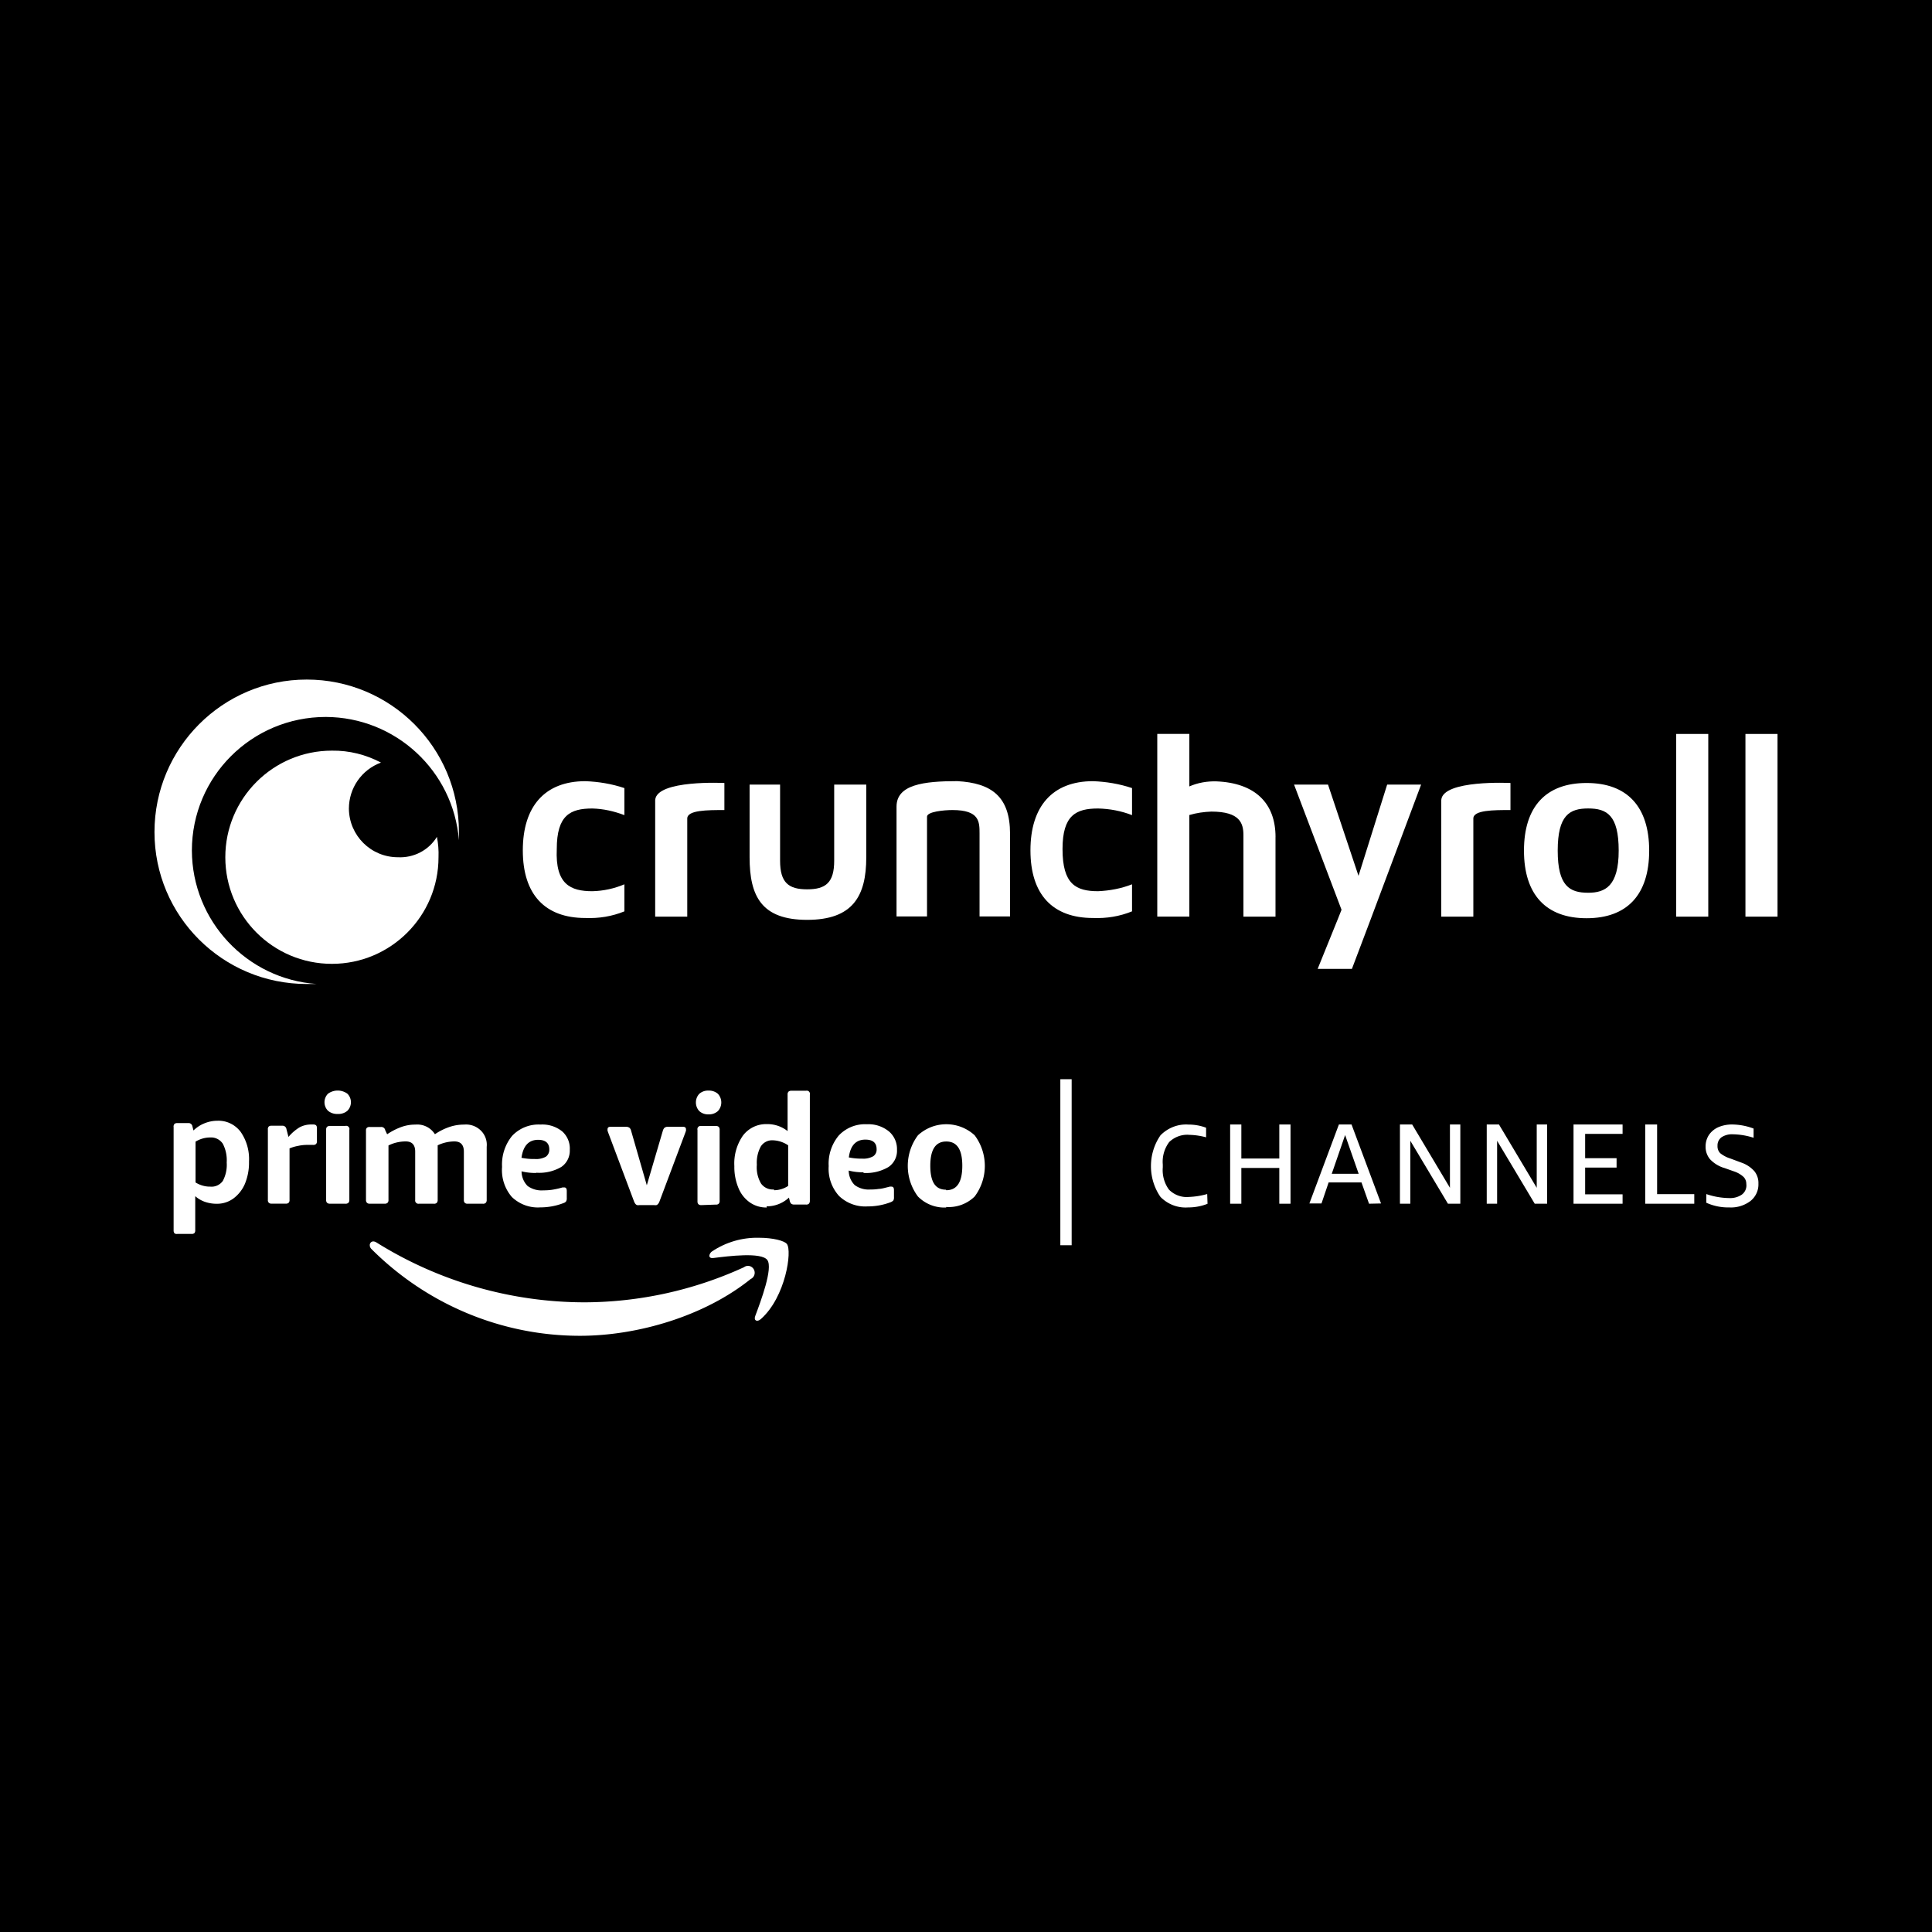<svg xmlns="http://www.w3.org/2000/svg" id="Calque_1" data-name="Calque 1" viewBox="0 0 512 512"><defs><style>.cls-1,.cls-2{fill:#fff}.cls-2{fill-rule:evenodd}</style></defs><g id="provider_looke_pvc" data-name="provider/looke_pvc"><g id="ocs"><path id="Rectangle" d="M0 0h512v512H0z"/><g id="looke_pvc_light" data-name="looke pvc light"><path id="Path" d="M98 329.84v.33c.06.34.23.65.48.88 14.75 14.72 34.58 22.96 55.23 22.95 15.26.0 33.01-5.21 45.23-15.05.63-.28 1.04-.9 1.06-1.6.02-.7-.35-1.34-.95-1.67s-1.34-.27-1.89.15a102.176 102.176.0 01-42.14 9.3c-19.51.0-38.65-5.49-55.28-15.88-.23-.15-.5-.24-.78-.26-.48-.02-.9.35-.96.84" class="cls-2"/><path id="Path-2" d="M188.71 331.62c-.36.24-.61.61-.71 1.03v.21c0 .37.41.62 1.03.53 3.95-.5 12.76-1.62 14.32.53s-1.74 10.94-3.21 14.85c-.46 1.19.5 1.69 1.51.78 6.59-5.85 8.31-18.12 6.88-19.88-.64-.85-3.67-1.65-7.41-1.65-4.41-.1-8.75 1.16-12.41 3.61" class="cls-2" data-name="Path"/><path id="Shape" d="M229.33 302.01c-2.52.0-3.98 1.58-4.38 4.72 1.16.23 2.34.34 3.52.32 1.02.08 2.03-.14 2.93-.62.62-.42.97-1.15.91-1.9.0-1.67-1-2.52-2.98-2.52m-.5 8.66c-1.32.02-2.63-.13-3.91-.46.0 1.44.58 2.83 1.59 3.85 1.2.87 2.66 1.28 4.13 1.17.76.01 1.52-.04 2.27-.16.7.0 1.66-.3 2.91-.6.07-.02.15-.02.23.0h.2c.45.0.66.3.66.92v1.85c.03.31-.03.61-.16.89-.2.21-.44.36-.7.46-1.96.75-4.04 1.13-6.13 1.12-2.77.18-5.49-.81-7.52-2.72a10.734 10.734.0 01-2.79-7.95c-.17-2.97.8-5.88 2.7-8.15a9.551 9.551.0 017.45-2.95c2.13-.11 4.23.59 5.88 1.95a6.143 6.143.0 012.07 4.81 5.17 5.17.0 01-2.27 4.58c-2 1.16-4.29 1.71-6.59 1.56m21.92 4.58c2.84.0 4.25-2.15 4.25-6.48s-1.41-6.43-4.25-6.43-4.23 2.15-4.23 6.43 1.34 6.34 4.16 6.34l.07.14zm0 4.58c-2.8.15-5.52-.91-7.5-2.91-3.6-4.8-3.6-11.43.0-16.23 4.26-3.9 10.76-3.9 15.02.0 3.6 4.8 3.6 11.43.0 16.23a9.82 9.82.0 01-7.59 2.77l.07.14zm-45.6-4.58c1.32-.01 2.6-.41 3.7-1.14v-10.76a7.672 7.672.0 00-4.07-1.33c-1.27-.07-2.49.55-3.18 1.63a9.004 9.004.0 00-1.05 4.85c-.15 1.73.24 3.47 1.11 4.97a3.814 3.814.0 003.41 1.58l.07.21zm-1.95 4.58c-1.62.04-3.21-.44-4.54-1.37a8.582 8.582.0 01-2.98-3.8c-.76-1.83-1.13-3.79-1.09-5.77-.17-2.88.63-5.74 2.27-8.11a7.69 7.69.0 016.32-3.05c2-.04 3.95.61 5.52 1.85v-9.66c-.03-.29.06-.58.25-.8.22-.17.5-.25.77-.23h3.86c.29-.07.59.01.8.22.21.21.29.52.22.81v28.12c.02.27-.06.54-.23.76-.21.2-.51.29-.8.25h-3.14c-.27.01-.53-.06-.75-.21-.19-.19-.33-.43-.39-.69l-.23-.94a8.606 8.606.0 01-5.95 2.31l.07.3zm-15.45-24.68c-.9.04-1.78-.27-2.45-.87a3.363 3.363.0 010-4.58c.68-.59 1.56-.9 2.45-.85.9-.04 1.79.26 2.48.85 1.2 1.29 1.2 3.29.0 4.58-.69.6-1.57.91-2.48.87zm-1.93 24.04a.99.99.0 01-.77-.25c-.17-.21-.25-.48-.23-.76v-18.91a.87.87.0 01.21-.8c.2-.21.5-.3.78-.23h3.88c.28-.03.56.05.77.23.18.23.26.51.23.8v18.78c.03.27-.05.54-.23.76-.21.2-.49.29-.77.25l-3.88.14zm-16.36.0c-.22.04-.44.04-.66.0a1.02 1.02.0 01-.45-.34c-.14-.19-.26-.4-.34-.62l-6.82-18.16-.2-.57a1.62 1.62.0 010-.44c0-.41.27-.62.8-.62h4.04c.34-.02.67.07.95.25.23.21.39.49.45.8l4.16 14.45 4.25-14.45c.08-.3.23-.58.45-.8.28-.19.62-.28.95-.25h3.93c.52.0.8.21.8.62.02.14.02.29.0.44l-.2.57-6.82 18.16c-.08.22-.2.43-.34.62-.12.15-.26.26-.43.34-.23.04-.46.04-.68.0h-3.84z" class="cls-2"/><path id="Shape-2" d="M46 298.65c-.03-.29.06-.58.25-.81.22-.16.49-.23.76-.21h2.87c.55-.06 1.04.34 1.12.9l.27 1.06c.84-.81 1.82-1.46 2.89-1.89 1.1-.45 2.27-.69 3.45-.69 2.38-.1 4.66.98 6.14 2.91 1.6 2.29 2.39 5.08 2.24 7.9.05 2.04-.33 4.06-1.1 5.94a9.47 9.47.0 01-3.05 3.86 7.304 7.304.0 01-4.48 1.39 9.41 9.41.0 01-3.11-.53c-.92-.33-1.77-.83-2.51-1.48v8.98c.03.29-.05.58-.22.81-.22.16-.49.24-.76.21h-3.74c-.26.05-.53.0-.76-.14-.18-.23-.27-.52-.25-.81v-27.39zm9.74 2.79c-1.38.0-2.73.38-3.92 1.11v10.81c1.18.74 2.54 1.13 3.92 1.11 1.27.12 2.51-.44 3.29-1.48.81-1.5 1.17-3.21 1.05-4.92.11-1.72-.24-3.44-1.03-4.97-.75-1.11-2-1.74-3.31-1.66z" class="cls-2" data-name="Shape"/><path id="Path-3" d="M76.46 301.28c.85-1.01 1.85-1.87 2.97-2.55.93-.48 1.95-.73 2.99-.73h.53c.28-.03.56.05.8.2.18.22.27.51.24.8v3.39c.03.28-.05.56-.22.77a1 1 0 01-.78.25h-1.82c-.75.02-1.49.11-2.22.27-.76.14-1.5.36-2.22.66v13.64c.03.27-.05.54-.22.75a1 1 0 01-.78.25h-3.77a.976.976.0 01-.73-.25.905.905.0 01-.24-.75v-18.65c-.04-.29.05-.58.24-.8.21-.15.47-.23.73-.2h2.84c.54-.05 1.03.34 1.11.89l.53 2.05z" class="cls-2" data-name="Path"/><path id="Shape-3" d="M89.51 295.21c-.94.05-1.86-.25-2.58-.84a3.205 3.205.0 010-4.53 4.368 4.368.0 015.13.0 3.205 3.205.0 010 4.53c-.7.59-1.62.89-2.55.84zm-3.07 4.19c-.04-.28.05-.57.24-.79.23-.16.52-.24.8-.23h4.04c.3-.07.62.01.83.22.22.21.31.51.23.8V318c.02.27-.07.53-.24.75-.23.19-.53.28-.83.25h-4.04c-.29.02-.58-.07-.8-.25a1.03 1.03.0 01-.24-.75v-18.6z" class="cls-2" data-name="Shape"/><path id="Path-4" d="M102.62 300.58c1.21-.82 2.51-1.48 3.89-1.97 1.15-.39 2.36-.59 3.57-.58a5.53 5.53.0 015.18 2.55 16.13 16.13.0 013.92-1.95c1.23-.4 2.51-.61 3.8-.6 1.64-.16 3.26.42 4.43 1.56a5.289 5.289.0 011.57 4.33v14.09c.02.27-.07.53-.23.74-.22.2-.51.29-.8.25h-4.01c-.28.03-.57-.06-.78-.25a.998.998.0 01-.23-.74V305.2c0-1.81-.85-2.71-2.5-2.71-1.54.01-3.06.36-4.44 1.03v14.49c.02.27-.07.53-.23.74-.22.2-.51.29-.8.25h-3.92c-.28.05-.57-.04-.77-.24s-.29-.48-.24-.75V305.2c0-1.81-.85-2.71-2.5-2.71-1.59.0-3.16.36-4.58 1.07V318c.03.27-.06.53-.23.74a1 1 0 01-.78.25h-3.92a.942.942.0 01-.78-.25 1 1 0 01-.25-.74v-18.36c-.03-.28.06-.57.25-.78.23-.16.5-.23.78-.2h2.93c.56-.05 1.06.33 1.14.87l.5 1.05z" class="cls-2" data-name="Path"/><path id="Shape-4" d="M142.14 310.85c-1.32.02-2.63-.12-3.92-.43.0 1.46.59 2.86 1.6 3.88 1.21.86 2.67 1.27 4.14 1.16.74.0 1.49-.04 2.23-.14.98-.15 1.94-.36 2.89-.64h.45c.45.0.67.3.67.93v1.86c.03.31-.03.63-.18.91-.18.22-.42.37-.69.45-1.96.76-4.04 1.14-6.14 1.14-2.78.19-5.51-.81-7.54-2.75-1.89-2.2-2.83-5.08-2.6-7.99-.16-3 .8-5.94 2.69-8.24a9.618 9.618.0 017.5-2.97c2.07-.13 4.12.51 5.76 1.82a6.089 6.089.0 012 4.86c.08 1.81-.76 3.53-2.23 4.54a11.492 11.492.0 01-6.68 1.54m.56-8.72c-2.54.0-4.01 1.59-4.45 4.77 1.16.23 2.34.34 3.52.32 1.02.08 2.03-.13 2.94-.61.59-.44.94-1.16.91-1.91.0-1.7-1-2.57-2.98-2.57" class="cls-2" data-name="Shape"/><path id="Path-5" d="M320 319.02c-1.64.65-3.39.97-5.14.96-2.71.2-5.37-.81-7.32-2.78-3.37-4.88-3.37-11.45.0-16.33 1.96-1.99 4.63-3.03 7.37-2.85 1.61-.01 3.21.27 4.72.84v2.54c-1.42-.39-2.89-.61-4.36-.65-1.98-.19-3.94.5-5.41 1.89a8.702 8.702.0 00-1.71 5.97v.75c-.18 2.12.41 4.24 1.66 5.93 1.41 1.4 3.34 2.1 5.28 1.91 1.63-.06 3.25-.32 4.83-.77l.09 2.59z" class="cls-1" data-name="Path"/><path id="Path-6" d="M339.03 319v-9.48h-10.06V319H326v-21h2.97v9.02h10.06V298H342v21h-2.97z" class="cls-1" data-name="Path"/><path id="Shape-5" d="m362.81 319-2-5.64h-8.71l-1.89 5.57H347l7.82-20.93h3.35l7.82 20.93-3.19.07zm-9.87-7.94h7.12l-3.59-10.26-3.54 10.26z" class="cls-1" data-name="Shape"/><path id="Path-7" d="M373.75 302.32V319H371v-21h3.24l10.01 16.78V298H387v21h-3.28l-9.97-16.68z" class="cls-1" data-name="Path"/><path id="Path-8" d="M396.75 302.32V319H394v-21h3.24l10.01 16.78V298H410v21h-3.28l-9.97-16.68z" class="cls-1" data-name="Path"/><path id="Path-9" d="M417 319v-21h13v2.49h-9.92v6.44h8.33v2.49h-8.33v7.09H430V319h-13z" class="cls-1" data-name="Path"/><path id="Path-10" d="M436 319v-21h3.15v18.46H449V319h-13z" class="cls-1" data-name="Path"/><path id="Path-11" d="M456.76 309.47a8.604 8.604.0 01-3.62-2.3 5.12 5.12.0 01-1.14-3.35c-.01-1.06.29-2.11.86-3.01.61-.9 1.46-1.62 2.46-2.07 1.19-.51 2.47-.76 3.76-.74 1.93.03 3.84.39 5.64 1.08v2.44c-1.76-.57-3.58-.88-5.43-.92-1.08-.07-2.15.2-3.06.78-.72.54-1.12 1.4-1.07 2.3-.04.71.22 1.41.72 1.93a8.23 8.23.0 002.72 1.42l2.76 1.03c1.37.45 2.59 1.24 3.55 2.3a4.97 4.97.0 011.09 3.31c.07 1.77-.7 3.47-2.09 4.59a8.534 8.534.0 01-5.62 1.72c-2.1.05-4.19-.38-6.1-1.24v-2.3c1.94.67 3.98 1.03 6.03 1.06 1.2.07 2.39-.25 3.39-.92.88-.66 1.33-1.74 1.18-2.83.01-.68-.24-1.34-.72-1.84a6.8 6.8.0 00-2.32-1.4l-2.99-1.06z" class="cls-1" data-name="Path"/><path id="Rectangle-2" d="M281 286h3v44h-3z" class="cls-1" data-name="Rectangle"/></g></g><path d="M462.56 242.85V194.5h8.5v48.42h-8.5v-.07zm-18.35.0V194.5h8.5v48.42h-8.5v-.07zm-7.16-17.43c0 11.67-5.83 17.92-16.59 17.92s-16.59-6.26-16.59-17.92 5.83-17.92 16.59-17.92c10.75.0 16.59 6.26 16.59 17.92zm-8.08.0c0-9.42-3.16-11.17-8.08-11.17s-8.08 1.76-8.08 11.17 3.16 11.17 8.08 11.17c4.5.0 8.08-1.76 8.08-11.17zm-28.68-17.92v7.17c-4.5.0-9.84.0-9.84 2.25v26h-8.5V212c.42-5.41 18.34-4.5 18.34-4.5zm-51.1 49.27c6.33-15.67 5.83-14.34 6.33-15.67l-12.58-33.17h9l8.08 24.18 7.59-24.18h9l-13.42 35.84-4.92 13h-9.07zm-11.17-34.93v21.08h-8.5v-21.58c0-3.16-.91-6.26-8.5-6.26-1.97.07-3.94.35-5.83.91v26.92h-8.5v-48.42h8.5v13.92c2.25-.98 4.71-1.41 7.17-1.34 10.26.42 15.67 5.76 15.67 14.76zM291 236.18c3.09-.14 6.11-.7 9-1.83v7.17c-3.3 1.34-6.75 1.9-10.33 1.76-10.75.0-16.59-6.26-16.59-17.92s5.83-18.34 16.59-18.34c3.51.14 6.96.7 10.33 1.83v7.17c-2.88-1.12-5.9-1.69-9-1.76-5.83.0-9.42 1.76-9.42 10.75.0 9.35 3.58 11.17 9.42 11.17zm-23.33-15.25v21.93h-8.08v-21.93c0-3.16.0-6.26-7.17-6.26-2.25.0-6.75.42-6.75 1.76v26.43h-8.08v-29.1c0-5.83 7.17-6.75 16.09-6.75 9.07.49 13.99 4.08 13.99 13.92zm-38.1-13.01v19.26c0 10.33-3.58 16.59-15.67 16.59s-15.25-6.26-15.25-16.59v-19.26h8.08v20.17c0 5.83 2.25 7.59 7.17 7.59s7.17-1.76 7.17-7.59v-20.17h8.5zm-37.6-.42v7.17c-4.5.0-9.84.0-9.84 2.25v26h-8.5V212c.42-5.41 18.34-4.5 18.34-4.5zm-35 28.68c2.95-.07 5.83-.7 8.5-1.83v7.17c-3.3 1.34-6.75 1.9-10.33 1.76-10.75.0-16.59-6.26-16.59-17.92s5.83-18.34 16.59-18.34c3.51.14 6.96.7 10.33 1.83v7.17c-2.74-1.05-5.62-1.69-8.5-1.76-5.83.0-9.42 1.76-9.42 10.75-.42 9.35 3.65 11.17 9.42 11.17zM50.85 225.42c0-19.61 15.88-35.42 35.49-35.42 18.48.07 33.81 14.27 35.28 32.68v-2.25c0-22.28-18.06-40.34-40.34-40.34s-40.34 18.13-40.34 40.41S59 260.77 81.28 260.77h2.67c-18.55-1.27-33.03-16.73-33.1-35.35z" class="cls-1"/><path d="M105.46 227.18c-7.17.0-12.93-5.76-13-12.86.0-5.48 3.37-10.33 8.5-12.23-4.01-2.11-8.43-3.23-13-3.16-15.6.0-28.25 12.65-28.25 28.25s12.65 28.25 28.25 28.25 28.25-12.65 28.25-28.25c.07-1.83-.07-3.58-.42-5.41-2.18 3.58-6.18 5.62-10.33 5.41z" class="cls-1"/></g></svg>